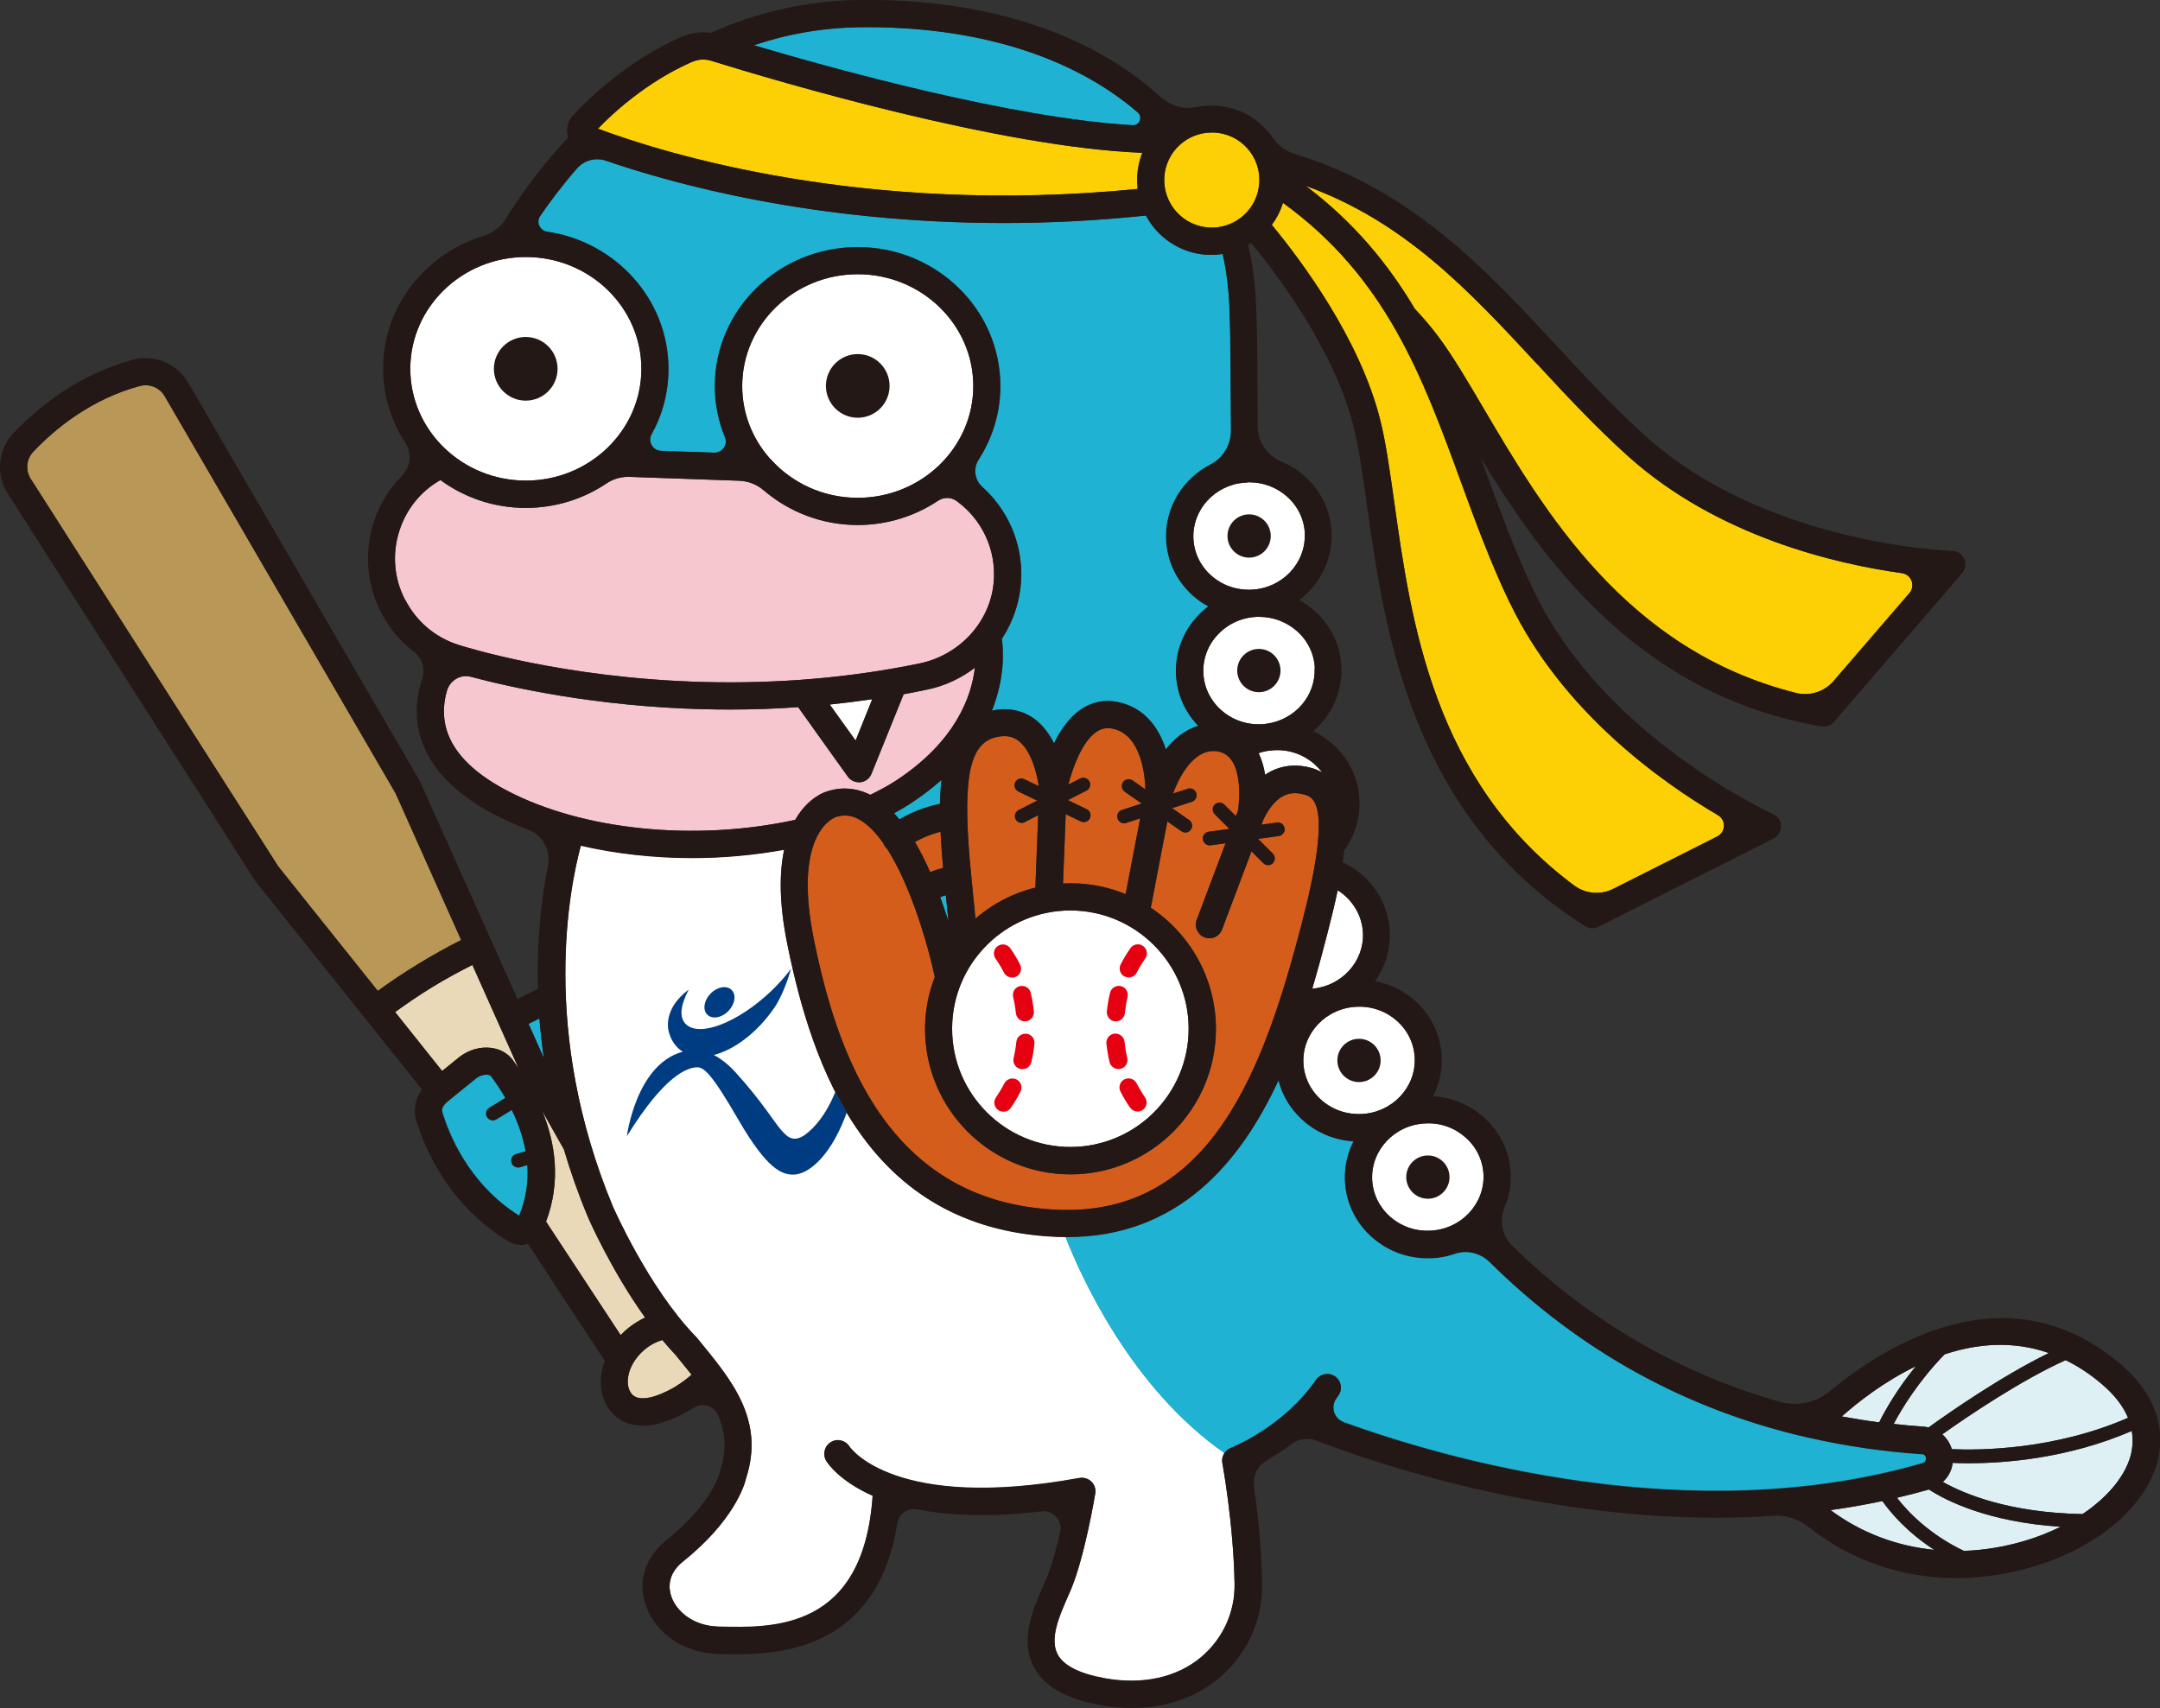 <?xml version="1.0" encoding="UTF-8"?><svg id="_レイヤー_2" xmlns="http://www.w3.org/2000/svg" width="190.68" height="150.8" viewBox="0 0 190.68 150.8"><rect x="0" y="0" width="190.68" height="150.8" fill="#333333" stroke="none"/><defs><style>.cls-1{fill:#fcd005;}.cls-1,.cls-2,.cls-3,.cls-4,.cls-5,.cls-6,.cls-7,.cls-8,.cls-9,.cls-10,.cls-11{stroke-width:0px;}.cls-2{fill:#231815;}.cls-3{fill:#b99757;}.cls-4{fill:#f6c7ce;}.cls-5{fill:#e50012;}.cls-6{fill:#1fb2d2;}.cls-7{fill:#e9d9b8;}.cls-8{fill:#fff;}.cls-9{fill:#d45d1c;}.cls-10{fill:#003c82;}.cls-11{fill:#dff0f4;}</style></defs><g id="_文字"><path class="cls-8" d="M94.06,109.19c-.28,0-.56,0-.85-.02-16.69-.73-21.52-15.06-23.7-25.77-.76-3.72-.71-6.42-.29-8.4-2.66.48-5.4.73-8.11.73-3.39,0-6.73-.38-9.84-1.09-.98,3.6-3.61,16.36,2.82,31.84.02.06,3.13,7.18,7.32,11.5.02.02.05.05.07.07l.41.5c.56.69,1.13,1.38,1.66,2.09,0,.01.02.02.02.03,2.06,2.75,3.58,5.75,2.3,9.77-.14.63-1.07,3.79-5.61,7.42-1.39,1.11-1.23,2.39-1.01,3.05.43,1.29,1.89,2.62,4.16,2.68,4.82.13,12.82.35,13.62-11.56-2.99-1.32-4.01-2.94-4.1-3.08-.34-.57-.15-1.31.42-1.65.56-.34,1.29-.16,1.64.4.08.12,4.01,5.74,20.29,2.77.38-.07.78.05,1.06.32.28.27.41.67.34,1.05-.04.22-.92,5.51-2.13,8.43-.1.24-.21.49-.33.76-.71,1.62-1.59,3.64-.86,5.01.53,1,1.93,1.7,4.15,2.11,3.37.61,6.41-.06,8.56-1.9,1.89-1.61,2.95-3.95,2.91-6.42-.09-5.38-1.07-10.63-1.08-10.69-.06-.32.02-.63.19-.88-8.3-5.78-12.71-15.7-14.04-19.11Z"/><path class="cls-1" d="M133.28,53.2c4.58,9.57,13.3,15.79,18.38,18.77.73.43.69,1.5-.07,1.88l-9.17,4.62c-1.11.56-2.45.45-3.45-.29-12.43-9.22-14.42-23.36-15.89-33.85-.4-2.83-.74-5.28-1.25-7.3-1.79-7.08-6.86-13.91-9.56-17.18.44-.59.77-1.24.99-1.94,9.09,6.57,12.31,15.33,15.69,24.58,1.29,3.53,2.63,7.19,4.32,10.71Z"/><path class="cls-1" d="M135.71,32.15c2.53,2.74,5.16,5.56,8.03,8.14,7.9,7.09,18.33,9.5,24.16,10.31.84.12,1.21,1.12.66,1.76l-6.7,7.77c-.81.94-2.09,1.35-3.3,1.05-15.01-3.76-22.26-16.07-27.63-25.19-1.45-2.47-2.71-4.6-3.95-6.26-.61-.82-1.31-1.65-2.08-2.46-2.34-3.94-5.37-7.65-9.63-10.86,8.76,3.16,14.45,9.29,20.44,15.75Z"/><path class="cls-1" d="M106.98,11.7c.07,0,.15,0,.22,0,1.12.06,2.15.55,2.9,1.38.75.83,1.13,1.91,1.07,3.03-.06,1.12-.55,2.15-1.38,2.9-.83.75-1.91,1.13-3.03,1.08-1.12-.06-2.15-.55-2.9-1.38-.75-.83-1.13-1.91-1.08-3.03.06-1.12.55-2.15,1.38-2.9.78-.7,1.77-1.08,2.81-1.08Z"/><path class="cls-1" d="M61.14,5.45c.52-.23,1.11-.25,1.66-.08,5.98,1.86,25.58,7.65,38.04,8.12-.26.65-.41,1.35-.45,2.07-.02.38,0,.75.04,1.12-24.16,2.39-41.9-3.17-47.65-5.32,3.35-3.44,6.65-5.18,8.36-5.92Z"/><path class="cls-4" d="M35.74,52.92c-.97-1.9-1.14-4.07-.47-6.1.62-1.91,1.89-3.46,3.61-4.44,2.1,1.54,4.71,2.46,7.53,2.46,2.65,0,5.11-.8,7.14-2.17.6-.4,1.32-.6,2.05-.57l9.65.34c.79.03,1.56.32,2.16.84,2.22,1.9,5.12,3.07,8.31,3.07,2.63,0,5.08-.8,7.1-2.15.5-.33,1.16-.32,1.64.04,2.2,1.6,3.52,4.27,3.26,7.18-.32,3.54-3.06,6.43-6.54,7.15-6.09,1.26-12.5,1.81-19.06,1.64-12.5-.33-21.34-3.18-21.71-3.3-2.03-.66-3.68-2.08-4.65-3.98Z"/><path class="cls-4" d="M39.31,63.98c-.24-1.11-.1-2.17.16-3.04s1.19-1.44,2.1-1.19c3.37.9,10.9,2.61,20.48,2.86.8.02,1.6.03,2.39.03,2.03,0,4.03-.07,6.02-.21l4.38,6.13c.23.32.59.5.98.5.05,0,.09,0,.14,0,.44-.05.81-.34.97-.74l2.84-7.03c.71-.13,1.43-.27,2.13-.42,1.56-.33,2.96-1.01,4.16-1.92-.29,2.52-1.68,6.48-6.91,9.93-.7.46-1.48.88-2.32,1.29-1.26-.63-2.61-.72-3.87-.28-.12.03-1.62.5-2.76,2.49-8.83,1.93-18.77.93-25.48-2.6-3.12-1.64-4.94-3.59-5.41-5.79Z"/><path class="cls-11" d="M187.86,125.17c-6.48,2.83-13.07,2.88-15.56,2.77-.15-.52-.45-.97-.84-1.31,2.27-1.61,6.95-4.78,10.89-6.55,1.04.51,2.09,1.18,3.12,2.05,1.16.97,1.95,1.99,2.39,3.04Z"/><path class="cls-11" d="M180.85,119.46c-4.17,2.04-8.72,5.2-10.6,6.56-.14-.03-.29-.06-.44-.07-.89-.06-1.77-.14-2.64-.24.75-1.42,2.21-3.79,4.49-6.14,2.83-.94,6-1.24,9.2-.12Z"/><path class="cls-11" d="M169.13,120.61c-1.65,2.02-2.7,3.87-3.24,4.96-1.11-.14-2.22-.32-3.3-.52,1.44-1.28,3.74-3.08,6.55-4.44Z"/><path class="cls-11" d="M166.17,132.52c.74,1.04,2.2,2.77,4.59,4.31-3.35-.33-6.49-1.52-9.16-3.51,1.52-.21,3.04-.48,4.57-.8Z"/><path class="cls-11" d="M178.78,136.02c-1.81.54-3.63.84-5.41.9-3.04-1.45-4.94-3.43-5.91-4.69.94-.22,1.88-.46,2.82-.73,1.56,1.01,5.25,2.87,11.62,3.29-.97.48-2.01.9-3.12,1.23Z"/><path class="cls-11" d="M188.17,128.17c-.41,1.98-2,3.94-4.33,5.5-6.47-.12-10.44-1.77-12.33-2.84.48-.43.79-1.02.87-1.68.4.02.88.03,1.43.03,3.18,0,8.76-.42,14.38-2.85.1.6.1,1.21-.03,1.83Z"/><path class="cls-8" d="M68.03,40.55s-.07-.08-.11-.12c-1.5-1.72-2.4-3.93-2.4-6.35,0-5.44,4.58-9.87,10.2-9.87s10.2,4.43,10.2,9.87-4.58,9.87-10.2,9.87c-3.07,0-5.81-1.32-7.68-3.4Z"/><path class="cls-8" d="M46.42,22.69c5.62,0,10.2,4.43,10.2,9.87s-4.58,9.87-10.2,9.87-10.2-4.43-10.2-9.87,4.58-9.87,10.2-9.87Z"/><path class="cls-8" d="M130.96,103.72c.1,2.61-2.02,4.83-4.73,4.93-1.33.06-2.58-.4-3.54-1.26-.96-.86-1.51-2.02-1.56-3.28-.1-2.61,2.02-4.83,4.73-4.93,1.33-.07,2.58.4,3.54,1.26.96.86,1.51,2.02,1.56,3.28Z"/><path class="cls-8" d="M124.89,93.42c.1,2.61-2.02,4.83-4.73,4.93-1.33.05-2.58-.4-3.54-1.26-.96-.86-1.51-2.02-1.56-3.28-.1-2.61,2.02-4.83,4.73-4.93,1.32-.06,2.58.4,3.54,1.26.96.86,1.51,2.02,1.56,3.28Z"/><path class="cls-8" d="M120.32,82.38c.1,2.53-1.89,4.68-4.48,4.91.53-1.77.97-3.44,1.35-4.92.35-1.34.65-2.59.9-3.77,1.31.82,2.16,2.22,2.23,3.77Z"/><path class="cls-8" d="M112.53,66.23c1.33-.06,2.58.4,3.54,1.26.24.22.46.45.64.7-.26-.15-.54-.27-.86-.37-1.02-.3-2.62-.47-4.17.58-.1-.67-.29-1.32-.57-1.91.24-.08.48-.15.73-.19.13-.01.25-.02.37-.04.1-.01.2-.03.3-.03Z"/><path class="cls-8" d="M116.05,59.01c.1,2.44-1.75,4.53-4.2,4.88-.05,0-.1,0-.14.02-.13.01-.25.03-.38.03-1.33.05-2.58-.4-3.54-1.26-.96-.86-1.51-2.02-1.56-3.28-.05-1.26.41-2.47,1.3-3.4.89-.94,2.11-1.49,3.43-1.54.07,0,.14,0,.21,0,1.24,0,2.42.45,3.34,1.27.96.86,1.51,2.02,1.56,3.28Z"/><path class="cls-8" d="M115.18,47.13c.1,2.61-2.02,4.83-4.73,4.93-1.33.05-2.58-.4-3.54-1.26-.96-.86-1.51-2.02-1.56-3.28-.1-2.53,1.89-4.69,4.49-4.91.02,0,.05,0,.07,0h.02c.09,0,.17-.01.25-.03.04,0,.07,0,.11,0,1.24,0,2.42.45,3.34,1.27.96.86,1.51,2.02,1.56,3.28Z"/><path class="cls-8" d="M77,61.73l-1.47,3.65-2.28-3.18c1.26-.13,2.51-.29,3.75-.47Z"/><path class="cls-9" d="M73.69,72.16c.31-.11.61-.16.9-.16.44,0,.87.12,1.31.38.74.42,1.43,1.15,2.07,2.06.05.14.13.27.23.39.03.03.06.06.1.09,2.16,3.36,3.67,8.72,4.22,11.33-.55,1.43-.86,2.97-.86,4.59,0,7.08,5.76,12.84,12.84,12.84s12.84-5.76,12.84-12.84c0-4.46-2.29-8.39-5.75-10.7l1.46-7.62,1.25.87c.1.07.22.11.34.11.19,0,.38-.09.49-.26.19-.27.12-.65-.15-.84l-1.51-1.05,1.75-.57c.31-.1.49-.44.38-.76-.1-.32-.44-.49-.76-.38l-1.29.42c.35-.97,1.69-4.12,3.97-3.72,2.33.42,1.87,4.52,1.78,5.18l-.2.53-1.02-1.02c-.23-.23-.61-.23-.85,0-.23.23-.23.61,0,.85l1.3,1.3-1.83.25c-.33.05-.56.35-.51.68.04.3.3.52.59.52.03,0,.06,0,.08,0l1.33-.18-2.55,6.76c-.23.62.08,1.31.7,1.55.14.05.28.08.42.08.49,0,.94-.3,1.12-.78l2.6-6.9,1.04,1.04c.12.12.27.18.42.18s.31-.06.42-.17c.23-.23.23-.61,0-.85l-1.3-1.3,1.83-.25c.33-.05.56-.35.51-.68-.05-.33-.35-.56-.68-.51l-1.36.19.18-.48c1.25-2.53,2.67-2.45,3.63-2.17.76.22,2.54.75-.32,11.63-3.26,12.42-7.91,25.63-21.55,25.01-15.02-.66-19.44-13.93-21.45-23.85-1.9-9.34,1.75-10.74,1.83-10.76Z"/><path class="cls-3" d="M24.36,76.17L2.71,42.27c-.48-.76-.39-1.74.24-2.4,1.91-2.01,5.09-4.64,9.42-5.8.16-.04.33-.06.49-.06.68,0,1.33.36,1.68.97l20.25,34.83c.09.15.17.3.24.47l5.68,12.71c-1.27.64-2.53,1.34-3.77,2.1-1.23.75-2.44,1.55-3.59,2.39l-8.69-10.87c-.11-.14-.21-.28-.3-.43Z"/><path class="cls-7" d="M45.25,93.56c-.44-.58-1.12-.96-1.91-1.05-.99-.12-2.02.19-2.84.85l-1.47,1.19-4.15-5.2c1.07-.78,2.18-1.53,3.32-2.23,1.15-.7,2.33-1.34,3.5-1.93l4.07,9.1c-.18-.26-.36-.5-.52-.73Z"/><path class="cls-7" d="M48.2,107.86c1.36-3.61.8-7.03-.34-9.79l1.92,3.4c.57,1.93,1.26,3.91,2.11,5.95.1.24,2.07,4.73,5.06,8.9-.24.11-.48.24-.71.38-.54.33-1.03.73-1.45,1.17l-6.58-10.01Z"/><path class="cls-7" d="M59.69,122.38c-.53.32-3.22,1.87-4.03.54-.31-.5-.32-1.22-.05-1.98.32-.87,1-1.67,1.86-2.2.32-.19.65-.33,1-.44.38.45.77.9,1.17,1.32l.38.47c.36.44.7.86,1.03,1.27-.38.35-.84.69-1.37,1.02Z"/><path class="cls-9" d="M99.28,69.89l1.51,1.05-1.75.57c-.31.1-.49.44-.38.76.08.25.32.41.57.41.06,0,.12,0,.19-.03l1.23-.4-1.28,6.69c-1.5-.62-3.14-.96-4.86-.96-.23,0-.45.02-.67.03l.24-6.13,1.33.64c.08.04.17.06.26.06.22,0,.44-.12.54-.34.14-.3.02-.66-.28-.8l-1.66-.8,1.64-.84c.29-.15.41-.51.26-.81-.15-.29-.51-.41-.81-.26l-1.05.54c.36-1.4,1.18-3.77,2.47-4.65.44-.3.88-.4,1.39-.3,2.65.5,2.92,4.35,2.94,5.37l-1.13-.79c-.27-.19-.65-.12-.84.15-.19.27-.12.65.15.84Z"/><path class="cls-9" d="M89.9,69.88l1.66.8-1.64.84c-.29.15-.41.51-.26.81.11.21.32.32.53.32.09,0,.19-.02.27-.07l1.19-.61-.25,6.39c-1.99.49-3.79,1.44-5.29,2.74l-.5-5.13c-.66-7.84.07-10.71,2.8-10.97.63-.06,1.13.09,1.59.47,1.07.9,1.54,2.85,1.7,3.93l-1.28-.61c-.3-.15-.66-.02-.8.28-.14.3-.02.66.28.8Z"/><path class="cls-8" d="M94.49,80.38c5.75,0,10.44,4.68,10.44,10.44s-4.68,10.44-10.44,10.44-10.44-4.68-10.44-10.44,4.68-10.44,10.44-10.44Z"/><path class="cls-9" d="M83.03,73.42c.04.92.11,1.85.19,2.79l.04.41c-.45.12-.83.24-1.15.37-.4-.92-.85-1.82-1.34-2.66.53-.3,1.3-.66,2.26-.9Z"/><path class="cls-6" d="M83.5,79.04c-.19.06-.35.11-.5.17.27.74.51,1.47.73,2.16l-.23-2.32Z"/><path class="cls-6" d="M47.62,89.91l-.96.48,1.35,3.02c-.17-1.21-.3-2.38-.39-3.5Z"/><path class="cls-6" d="M78.92,71.79c.16.18.32.36.48.55.8-.48,2.01-1.05,3.58-1.38.01-.74.05-1.45.13-2.12-.77.69-1.65,1.37-2.65,2.03-.48.32-1,.62-1.54.92Z"/><path class="cls-6" d="M48.32,20.45c6.05.9,10.7,5.98,10.7,12.12,0,2.09-.54,4.05-1.49,5.77-.36.64.11,1.44.84,1.46l4.68.16c.71.03,1.24-.69.97-1.35-.58-1.4-.9-2.93-.9-4.53,0-6.77,5.65-12.27,12.6-12.27s12.6,5.5,12.6,12.27c0,2.38-.7,4.61-1.92,6.49-.5.78-.36,1.8.33,2.42,1.61,1.45,2.75,3.38,3.21,5.55.59,2.82-.02,5.62-1.49,7.85.14,1.05.27,3.47-.88,6.35.2-.04.4-.09.62-.11,1.26-.12,2.43.23,3.37,1.02.65.55,1.13,1.25,1.5,1.98.56-1.14,1.32-2.27,2.35-2.99.96-.66,2.06-.9,3.2-.68,2.49.47,3.72,2.37,4.32,4.2.75-.95,1.7-1.74,2.86-2.09-1.2-1.25-1.9-2.86-1.96-4.59-.08-1.91.62-3.74,1.96-5.15.28-.29.58-.56.9-.8-.49-.27-.95-.59-1.37-.96-1.44-1.29-2.28-3.06-2.36-4.97-.11-2.84,1.5-5.36,3.92-6.6,1.12-.58,1.81-1.74,1.8-3-.01-1.18-.02-2.31-.02-3.38-.02-3.84-.04-6.87-.19-8.79-.09-1.16-.26-2.3-.51-3.41-.31.05-.63.08-.96.08-.12,0-.23,0-.35,0-1.76-.09-3.38-.86-4.56-2.17-.36-.4-.66-.84-.91-1.3-4.39.45-8.58.66-12.53.66-16.77,0-29.3-3.49-35.13-5.5-.92-.32-1.93-.05-2.57.68-1.34,1.54-2.43,3-3.25,4.2-.38.55-.03,1.29.63,1.39Z"/><path class="cls-6" d="M100.45,9.92c-5.84-5.03-14.47-7.67-24.66-7.52-3.17.05-6.26.58-9.24,1.59,7.15,2.12,22.85,6.45,33.44,7.06.61.03.92-.73.46-1.13Z"/><path class="cls-6" d="M169.64,128.35c-3.42-.23-6.72-.72-9.91-1.44-.02,0-.04,0-.06-.01-10.77-2.43-20.21-7.62-28.18-15.51-.81-.8-2.01-1.09-3.09-.73-.66.22-1.35.36-2.08.39-.1,0-.2,0-.3,0-1.84,0-3.58-.66-4.94-1.88-1.44-1.29-2.28-3.06-2.36-4.97-.05-1.24.23-2.42.77-3.47-1.67-.1-3.24-.74-4.49-1.86-1.07-.96-1.81-2.18-2.15-3.53-3.36,7.26-8.86,13.84-18.66,13.84-.05,0-.09,0-.14,0,1.33,3.41,5.75,13.33,14.04,19.11.14-.2.32-.37.57-.47.04-.02,4.6-1.79,7.52-6.01.38-.55,1.12-.68,1.67-.3.55.38.68,1.12.3,1.67-.06.09-.12.18-.18.26-.54.74-.23,1.79.63,2.1,8.9,3.22,30.63,9.55,51.1,3.62.29-.08.32-.29.31-.46-.02-.22-.15-.34-.38-.36Z"/><path class="cls-6" d="M45.84,107.34c.64-1.54.82-3.05.73-4.49l-.66.2c-.06.02-.12.02-.17.02-.26,0-.5-.17-.57-.43-.1-.32.09-.65.4-.75l.85-.25c-.24-1.33-.69-2.56-1.23-3.65l-1.36.83c-.1.06-.21.09-.31.09-.2,0-.4-.1-.51-.29-.17-.28-.09-.65.2-.82l1.42-.87c-.43-.74-.88-1.39-1.28-1.93-.04-.06-.15-.1-.29-.12-.04,0-.08,0-.12,0-.26,0-.6.09-.92.34l-2.41,1.95s0,0,0,0c0,0,0,0,0,0l-.12.1c-.37.3-.51.65-.45.84.54,1.84,2.26,6.36,6.82,9.23Z"/><path class="cls-2" d="M187.01,120.29c-9.97-8.36-20.83-1.33-25.47,2.53-1.24,1.03-2.9,1.37-4.45.93-8.89-2.54-16.78-7.13-23.57-13.74-.92-.9-1.18-2.26-.69-3.45.38-.91.57-1.9.53-2.94-.08-1.91-.91-3.68-2.36-4.97-1.25-1.12-2.82-1.77-4.49-1.87.53-1.04.81-2.22.76-3.46-.08-1.91-.91-3.68-2.36-4.97-1-.9-2.21-1.48-3.52-1.73.87-1.23,1.37-2.73,1.3-4.34-.11-2.68-1.74-5.04-4.17-6.16.05-.36.1-.7.14-1.04.93-1.28,1.41-2.83,1.35-4.41-.08-1.91-.91-3.68-2.36-4.97-.52-.47-1.1-.85-1.72-1.15,1.6-1.38,2.57-3.41,2.49-5.64-.08-1.91-.91-3.68-2.36-4.97-.42-.38-.89-.7-1.37-.97,1.82-1.37,2.96-3.54,2.86-5.94-.08-1.91-.91-3.68-2.36-4.97-.61-.55-1.3-.98-2.04-1.29-1.26-.53-2.11-1.72-2.12-3.08,0-1.07-.02-2.09-.02-3.07-.02-3.89-.04-6.96-.2-8.97-.11-1.38-.32-2.74-.63-4.06l.27-.14c2.59,3.14,7.36,9.59,9.03,16.18.48,1.89.81,4.28,1.2,7.04,1.53,10.9,3.85,27.37,19.24,37.09.19.12.42.19.64.19.18,0,.37-.04.54-.13l15.47-7.79c.41-.21.67-.64.66-1.1-.01-.46-.29-.88-.71-1.07-.15-.07-14.93-6.76-21.11-19.68-1.64-3.43-2.96-7.02-4.23-10.5-.16-.43-.31-.86-.47-1.28,5.6,9.23,14.05,20.97,30.08,23.73.07.01.14.02.2.02.35,0,.68-.15.91-.42l11.31-13.12c.3-.35.38-.85.19-1.27-.19-.42-.6-.7-1.07-.71-.16,0-16.38-.53-27.03-10.1-2.79-2.5-5.37-5.29-7.87-7.99-6.29-6.78-12.79-13.77-23.1-16.94-.76-.23-1.45-.68-1.9-1.35-.17-.26-.37-.51-.58-.75-1.18-1.31-2.8-2.08-4.56-2.17-.59-.03-1.16.01-1.72.13-1.14.24-2.3-.17-3.17-.95C96.14,2.83,86.82-.16,75.74,0c-4.51.07-8.88,1.05-12.99,2.9-.87-.12-1.76-.01-2.56.34-1.95.85-5.8,2.88-9.59,6.93-.45.48-.64,1.16-.49,1.8.01.05.04.1.06.15-2.69,2.88-4.53,5.59-5.56,7.25-.44.71-1.13,1.21-1.93,1.46-5.13,1.55-8.86,6.22-8.86,11.72,0,2.41.72,4.65,1.96,6.54.61.93.47,2.13-.31,2.93-1.11,1.13-1.97,2.51-2.47,4.05-.86,2.64-.64,5.46.61,7.94.72,1.41,1.72,2.61,2.94,3.54.74.56,1,1.54.71,2.42-.41,1.23-.66,2.78-.3,4.48.62,2.94,2.86,5.44,6.65,7.44.95.5,1.96.95,3.01,1.35,1.29.49,2.02,1.86,1.75,3.22-.51,2.52-1.01,6.25-.88,10.84l-1.81.9-2.3-5.14-6.16-13.76c-.11-.24-.23-.47-.36-.69l-20.25-34.83c-.99-1.69-2.99-2.53-4.87-2.02-4.88,1.31-8.42,4.24-10.54,6.47-1.38,1.46-1.6,3.65-.52,5.34l21.66,33.9c.14.22.29.43.45.63l9.42,11.78,5.04,6.3c-.57.8-.78,1.75-.53,2.62.63,2.17,2.7,7.58,8.29,10.86.28.16.6.25.94.25.21,0,.42-.03.63-.1,0,0,.01,0,.02,0l6.78,10.31s0,.01,0,.02c-.53,1.44-.44,2.92.25,4.05.68,1.11,1.76,1.67,3.11,1.67,1.23,0,2.68-.47,4.22-1.41.09-.06.19-.12.28-.17.77-.5,1.79-.17,2.15.67.63,1.47.8,3.01.2,4.84-.01.04-.03.1-.04.15,0,.03-.59,2.74-4.77,6.08-1.82,1.46-2.49,3.58-1.78,5.68.84,2.5,3.4,4.24,6.38,4.32.48.01,1.02.03,1.61.03,4.73,0,12.54-.97,14.22-11.54.13-.84.92-1.42,1.75-1.26,2.72.54,6.31.73,10.98.18,1.03-.12,1.88.81,1.65,1.82-.33,1.44-.76,3.01-1.22,4.13-.09.22-.2.46-.31.71-.87,1.98-2.06,4.7-.78,7.1.91,1.7,2.82,2.79,5.84,3.34.95.17,1.89.26,2.8.26,2.98,0,5.67-.92,7.75-2.69,2.44-2.07,3.81-5.1,3.75-8.29-.06-3.29-.42-6.48-.72-8.58-.13-.92.31-1.81,1.11-2.28.65-.38,1.4-.86,2.18-1.45.63-.47,1.44-.61,2.18-.33,5.63,2.16,19.59,6.82,35.38,6.82,1.68,0,3.37-.05,5.08-.17,1.1-.07,2.18.31,3.05,1,3.69,2.95,8.23,4.5,13.03,4.5,2.23,0,4.51-.33,6.79-1.01,5.86-1.75,10.2-5.55,11.05-9.66.44-2.11.18-5.27-3.51-8.36ZM187.86,125.17c-6.48,2.83-13.07,2.88-15.56,2.77-.15-.52-.45-.97-.84-1.31,2.27-1.61,6.95-4.78,10.89-6.55,1.04.51,2.09,1.18,3.12,2.05,1.16.97,1.95,1.99,2.39,3.04ZM180.85,119.46c-4.17,2.04-8.72,5.2-10.6,6.56-.14-.03-.29-.06-.44-.07-.89-.06-1.77-.14-2.64-.24.75-1.42,2.21-3.79,4.49-6.14,2.83-.94,6-1.24,9.2-.12ZM169.13,120.61c-1.65,2.02-2.7,3.87-3.24,4.96-1.11-.14-2.22-.32-3.3-.52,1.44-1.28,3.74-3.08,6.55-4.44ZM130.96,103.72c.1,2.61-2.02,4.83-4.73,4.93-1.33.06-2.58-.4-3.54-1.26-.96-.86-1.51-2.02-1.56-3.28-.1-2.61,2.02-4.83,4.73-4.93,1.33-.07,2.58.4,3.54,1.26.96.86,1.51,2.02,1.56,3.28ZM124.89,93.42c.1,2.61-2.02,4.83-4.73,4.93-1.33.05-2.58-.4-3.54-1.26-.96-.86-1.51-2.02-1.56-3.28-.1-2.61,2.02-4.83,4.73-4.93,1.32-.06,2.58.4,3.54,1.26.96.86,1.51,2.02,1.56,3.28ZM73.69,72.16c.31-.11.61-.16.9-.16.44,0,.87.12,1.31.38.74.42,1.43,1.15,2.07,2.06.05.14.13.27.23.39.03.03.06.06.1.09,2.16,3.36,3.67,8.72,4.22,11.33-.55,1.43-.86,2.97-.86,4.59,0,7.08,5.76,12.84,12.84,12.84s12.84-5.76,12.84-12.84c0-4.46-2.29-8.39-5.75-10.7l1.46-7.62,1.25.87c.1.07.22.11.34.11.19,0,.38-.09.49-.26.19-.27.12-.65-.15-.84l-1.51-1.05,1.75-.57c.31-.1.49-.44.38-.76-.1-.32-.44-.49-.76-.38l-1.29.42c.35-.97,1.69-4.12,3.97-3.72,2.33.42,1.87,4.52,1.78,5.18l-.2.53-1.02-1.02c-.23-.23-.61-.23-.85,0-.23.23-.23.61,0,.85l1.3,1.3-1.83.25c-.33.05-.56.35-.51.68.04.3.3.52.59.52.03,0,.06,0,.08,0l1.33-.18-2.55,6.76c-.23.62.08,1.31.7,1.55.14.05.28.08.42.08.49,0,.94-.3,1.12-.78l2.6-6.9,1.04,1.04c.12.12.27.18.42.18s.31-.06.42-.17c.23-.23.23-.61,0-.85l-1.3-1.3,1.83-.25c.33-.05.56-.35.51-.68-.05-.33-.35-.56-.68-.51l-1.36.19.18-.48c1.25-2.53,2.67-2.45,3.63-2.17.76.22,2.54.75-.32,11.63-3.26,12.42-7.91,25.63-21.55,25.01-15.02-.66-19.44-13.93-21.45-23.85-1.9-9.34,1.75-10.74,1.83-10.76ZM99.28,69.89l1.51,1.05-1.75.57c-.31.1-.49.44-.38.76.08.25.32.41.57.41.06,0,.12,0,.19-.03l1.23-.4-1.28,6.69c-1.5-.62-3.14-.96-4.86-.96-.23,0-.45.02-.67.03l.24-6.13,1.33.64c.08.04.17.06.26.06.22,0,.44-.12.54-.34.14-.3.02-.66-.28-.8l-1.66-.8,1.64-.84c.29-.15.41-.51.26-.81-.15-.29-.51-.41-.81-.26l-1.05.54c.36-1.4,1.18-3.77,2.47-4.65.44-.3.88-.4,1.39-.3,2.65.5,2.92,4.35,2.94,5.37l-1.13-.79c-.27-.19-.65-.12-.84.15-.19.27-.12.65.15.84ZM83.03,73.42c.04.92.11,1.85.19,2.79l.04.41c-.45.12-.83.24-1.15.37-.4-.92-.85-1.82-1.34-2.66.53-.3,1.3-.66,2.26-.9ZM83.5,79.04l.23,2.32c-.21-.69-.46-1.41-.73-2.16.15-.06.31-.11.5-.17ZM94.49,80.38c5.75,0,10.44,4.68,10.44,10.44s-4.68,10.44-10.44,10.44-10.44-4.68-10.44-10.44,4.68-10.44,10.44-10.44ZM89.9,69.88l1.66.8-1.64.84c-.29.15-.41.51-.26.81.11.21.32.32.53.32.09,0,.19-.02.27-.07l1.19-.61-.25,6.39c-1.99.49-3.79,1.44-5.29,2.74l-.5-5.13c-.66-7.84.07-10.71,2.8-10.97.63-.06,1.13.09,1.59.47,1.07.9,1.54,2.85,1.7,3.93l-1.28-.61c-.3-.15-.66-.02-.8.28-.14.3-.02.66.28.8ZM82.99,70.97c-1.57.32-2.78.9-3.58,1.38-.16-.19-.32-.38-.48-.55.54-.29,1.06-.6,1.54-.92,1-.66,1.88-1.34,2.65-2.03-.08.68-.12,1.39-.13,2.12ZM120.32,82.38c.1,2.53-1.89,4.68-4.48,4.91.53-1.77.97-3.44,1.35-4.92.35-1.34.65-2.59.9-3.77,1.31.82,2.16,2.22,2.23,3.77ZM112.53,66.23c1.33-.06,2.58.4,3.54,1.26.24.22.46.45.64.7-.26-.15-.54-.27-.86-.37-1.02-.3-2.62-.47-4.17.58-.1-.67-.29-1.32-.57-1.91.24-.08.48-.15.73-.19.13-.01.25-.02.37-.04.1-.01.2-.03.3-.03ZM116.05,59.01c.1,2.44-1.75,4.53-4.2,4.88-.05,0-.1,0-.14.02-.13.01-.25.03-.38.03-1.33.05-2.58-.4-3.54-1.26-.96-.86-1.51-2.02-1.56-3.28-.05-1.26.41-2.47,1.3-3.4.89-.94,2.11-1.49,3.43-1.54.07,0,.14,0,.21,0,1.24,0,2.42.45,3.34,1.27.96.86,1.51,2.02,1.56,3.28ZM115.18,47.13c.1,2.61-2.02,4.83-4.73,4.93-1.33.05-2.58-.4-3.54-1.26-.96-.86-1.51-2.02-1.56-3.28-.1-2.53,1.89-4.69,4.49-4.91.02,0,.05,0,.07,0h.02c.09,0,.17-.01.25-.03.04,0,.07,0,.11,0,1.24,0,2.42.45,3.34,1.27.96.86,1.51,2.02,1.56,3.28ZM108.45,25.84c.15,1.92.17,4.95.19,8.79,0,1.07.01,2.2.02,3.38.01,1.26-.68,2.42-1.8,3-2.42,1.25-4.03,3.77-3.92,6.6.08,1.91.91,3.68,2.36,4.97.42.38.88.7,1.37.96-.32.24-.62.5-.9.8-1.34,1.4-2.03,3.23-1.96,5.15.07,1.73.76,3.34,1.96,4.59-1.16.35-2.12,1.14-2.86,2.09-.6-1.84-1.83-3.73-4.32-4.2-1.13-.22-2.24.02-3.2.68-1.03.71-1.8,1.84-2.35,2.99-.37-.73-.85-1.43-1.5-1.98-.94-.79-2.11-1.14-3.37-1.02-.22.02-.42.07-.62.11,1.16-2.88,1.03-5.3.88-6.35,1.47-2.24,2.09-5.03,1.49-7.85-.46-2.17-1.6-4.1-3.21-5.55-.69-.62-.83-1.64-.33-2.42,1.21-1.88,1.92-4.11,1.92-6.49,0-6.77-5.65-12.27-12.6-12.27s-12.6,5.5-12.6,12.27c0,1.6.32,3.13.9,4.53.27.66-.25,1.37-.97,1.35l-4.68-.16c-.74-.03-1.2-.82-.84-1.46.95-1.72,1.49-3.68,1.49-5.77,0-6.13-4.65-11.22-10.7-12.12-.66-.1-1.01-.84-.63-1.39.82-1.2,1.9-2.65,3.25-4.2.64-.73,1.66-1,2.57-.68,5.83,2.01,18.36,5.5,35.13,5.5,3.95,0,8.15-.2,12.53-.66.25.46.55.9.91,1.3,1.18,1.31,2.8,2.08,4.56,2.17.12,0,.23,0,.35,0,.32,0,.64-.03.96-.08.25,1.11.42,2.25.51,3.41ZM68.03,40.55s-.07-.08-.11-.12c-1.5-1.72-2.4-3.93-2.4-6.35,0-5.44,4.58-9.87,10.2-9.87s10.2,4.43,10.2,9.87-4.58,9.87-10.2,9.87c-3.07,0-5.81-1.32-7.68-3.4ZM133.28,53.2c4.58,9.57,13.3,15.79,18.38,18.77.73.43.69,1.5-.07,1.88l-9.17,4.62c-1.11.56-2.45.45-3.45-.29-12.43-9.22-14.42-23.36-15.89-33.85-.4-2.83-.74-5.28-1.25-7.3-1.79-7.08-6.86-13.91-9.56-17.18.44-.59.77-1.24.99-1.94,9.09,6.57,12.31,15.33,15.69,24.58,1.29,3.53,2.63,7.19,4.32,10.71ZM135.71,32.15c2.53,2.74,5.16,5.56,8.03,8.14,7.9,7.09,18.33,9.5,24.16,10.31.84.12,1.21,1.12.66,1.76l-6.7,7.77c-.81.94-2.09,1.35-3.3,1.05-15.01-3.76-22.26-16.07-27.63-25.19-1.45-2.47-2.71-4.6-3.95-6.26-.61-.82-1.31-1.65-2.08-2.46-2.34-3.94-5.37-7.65-9.63-10.86,8.76,3.16,14.45,9.29,20.44,15.75ZM106.98,11.7c.07,0,.15,0,.22,0,1.12.06,2.15.55,2.9,1.38.75.83,1.13,1.91,1.07,3.03-.06,1.12-.55,2.15-1.38,2.9-.83.75-1.91,1.13-3.03,1.08-1.12-.06-2.15-.55-2.9-1.38-.75-.83-1.13-1.91-1.08-3.03.06-1.12.55-2.15,1.38-2.9.78-.7,1.77-1.08,2.81-1.08ZM75.78,2.41c10.2-.15,18.82,2.49,24.66,7.52.46.4.15,1.16-.46,1.13-10.59-.61-26.3-4.94-33.44-7.06,2.98-1,6.07-1.54,9.24-1.59ZM61.14,5.45c.52-.23,1.11-.25,1.66-.08,5.98,1.86,25.58,7.65,38.04,8.12-.26.65-.41,1.35-.45,2.07-.02.38,0,.75.04,1.12-24.16,2.39-41.9-3.17-47.65-5.32,3.35-3.44,6.65-5.18,8.36-5.92ZM46.42,22.69c5.62,0,10.2,4.43,10.2,9.87s-4.58,9.87-10.2,9.87-10.2-4.43-10.2-9.87,4.58-9.87,10.2-9.87ZM35.74,52.92c-.97-1.9-1.14-4.07-.47-6.1.62-1.91,1.89-3.46,3.61-4.44,2.1,1.54,4.71,2.46,7.53,2.46,2.65,0,5.11-.8,7.14-2.17.6-.4,1.32-.6,2.05-.57l9.65.34c.79.03,1.56.32,2.16.84,2.22,1.9,5.12,3.07,8.31,3.07,2.63,0,5.08-.8,7.1-2.15.5-.33,1.16-.32,1.64.04,2.2,1.6,3.52,4.27,3.26,7.18-.32,3.54-3.06,6.43-6.54,7.15-6.09,1.26-12.5,1.81-19.06,1.64-12.5-.33-21.34-3.18-21.71-3.3-2.03-.66-3.68-2.08-4.65-3.98ZM77,61.73l-1.47,3.65-2.28-3.18c1.26-.13,2.51-.29,3.75-.47ZM39.31,63.98c-.24-1.11-.1-2.17.16-3.04s1.19-1.44,2.1-1.19c3.37.9,10.9,2.61,20.48,2.86.8.02,1.6.03,2.39.03,2.03,0,4.03-.07,6.02-.21l4.38,6.13c.23.32.59.5.98.5.05,0,.09,0,.14,0,.44-.05.81-.34.97-.74l2.84-7.03c.71-.13,1.43-.27,2.13-.42,1.56-.33,2.96-1.01,4.16-1.92-.29,2.52-1.68,6.48-6.91,9.93-.7.46-1.48.88-2.32,1.29-1.26-.63-2.61-.72-3.87-.28-.12.03-1.62.5-2.76,2.49-8.83,1.93-18.77.93-25.48-2.6-3.12-1.64-4.94-3.59-5.41-5.79ZM47.62,89.91c.09,1.13.21,2.29.39,3.5l-1.35-3.02.96-.48ZM45.25,93.56c-.44-.58-1.12-.96-1.91-1.05-.99-.12-2.02.19-2.84.85l-1.47,1.19-4.15-5.2c1.07-.78,2.18-1.53,3.32-2.23,1.15-.7,2.33-1.34,3.5-1.93l4.07,9.1c-.18-.26-.36-.5-.52-.73ZM24.36,76.17L2.71,42.27c-.48-.76-.39-1.74.24-2.4,1.91-2.01,5.09-4.64,9.42-5.8.16-.04.33-.06.49-.06.68,0,1.33.36,1.68.97l20.25,34.83c.09.15.17.3.24.47l5.68,12.71c-1.27.64-2.53,1.34-3.77,2.1-1.23.75-2.44,1.55-3.59,2.39l-8.69-10.87c-.11-.14-.21-.28-.3-.43ZM39.02,98.11c-.05-.19.09-.54.45-.84l.12-.1s0,0,0,0c0,0,0,0,0,0l2.41-1.95c.32-.26.66-.34.92-.34.04,0,.08,0,.12,0,.14.02.24.06.29.12.41.53.85,1.19,1.28,1.93l-1.42.87c-.28.17-.37.54-.2.82.11.18.31.29.51.29.11,0,.22-.03.31-.09l1.36-.83c.54,1.09.99,2.33,1.23,3.65l-.85.25c-.32.1-.5.43-.4.75.08.26.32.43.57.43.06,0,.12,0,.17-.02l.66-.2c.1,1.43-.09,2.95-.73,4.49-4.56-2.87-6.28-7.38-6.82-9.23ZM48.2,107.86c1.36-3.61.8-7.03-.34-9.79l1.92,3.4c.57,1.93,1.26,3.91,2.11,5.95.1.24,2.07,4.73,5.06,8.9-.24.11-.48.24-.71.38-.54.33-1.03.73-1.45,1.17l-6.58-10.01ZM59.69,122.38c-.53.32-3.22,1.87-4.03.54-.31-.5-.32-1.22-.05-1.98.32-.87,1-1.67,1.86-2.2.32-.19.65-.33,1-.44.38.45.77.9,1.17,1.32l.38.47c.36.44.7.86,1.03,1.27-.38.35-.84.69-1.37,1.02ZM118.61,125.55c-.86-.31-1.17-1.36-.63-2.1.06-.09.12-.17.18-.26.38-.55.24-1.29-.3-1.67-.55-.38-1.29-.24-1.67.3-2.92,4.22-7.48,5.99-7.52,6.01-.54.2-.86.77-.76,1.34,0,.05.98,5.3,1.08,10.69.04,2.47-1.02,4.81-2.91,6.42-2.15,1.83-5.2,2.5-8.56,1.9-2.22-.4-3.62-1.11-4.15-2.11-.73-1.38.15-3.39.86-5.01.12-.27.23-.52.33-.76,1.21-2.92,2.09-8.21,2.13-8.43.06-.39-.06-.78-.34-1.05-.28-.27-.67-.39-1.06-.32-16.28,2.97-20.21-2.64-20.29-2.77-.34-.56-1.07-.74-1.64-.4-.57.34-.76,1.08-.42,1.65.08.14,1.11,1.76,4.1,3.08-.8,11.9-8.81,11.69-13.62,11.56-2.27-.06-3.73-1.39-4.16-2.68-.22-.66-.38-1.93,1.01-3.05,4.54-3.63,5.47-6.8,5.61-7.42,1.28-4.01-.24-7.02-2.3-9.77,0-.01-.02-.02-.02-.03-.53-.71-1.1-1.4-1.66-2.09l-.41-.5s-.04-.05-.07-.07c-4.19-4.33-7.29-11.45-7.32-11.5-6.43-15.48-3.79-28.24-2.82-31.84,3.11.72,6.45,1.09,9.84,1.09,2.71,0,5.45-.25,8.11-.73-.42,1.97-.47,4.68.29,8.4,2.18,10.71,7.01,25.04,23.7,25.77.34.01.66.02.99.02,9.8,0,15.3-6.58,18.66-13.84.34,1.35,1.07,2.57,2.15,3.53,1.25,1.12,2.82,1.76,4.49,1.86-.53,1.04-.82,2.22-.77,3.47.08,1.91.91,3.68,2.36,4.97,1.36,1.22,3.1,1.88,4.94,1.88.1,0,.2,0,.3,0,.73-.03,1.43-.16,2.08-.39,1.08-.37,2.28-.08,3.09.73,7.97,7.88,17.41,13.07,28.18,15.51.02,0,.04,0,.06.01,3.19.72,6.49,1.21,9.91,1.44.23.01.35.14.38.36.02.16-.02.37-.31.46-20.47,5.94-42.19-.39-51.1-3.62ZM166.17,132.52c.74,1.04,2.2,2.77,4.59,4.31-3.35-.33-6.49-1.52-9.16-3.51,1.52-.21,3.04-.48,4.57-.8ZM178.78,136.02c-1.81.54-3.63.84-5.41.9-3.04-1.45-4.94-3.43-5.91-4.69.94-.22,1.88-.46,2.82-.73,1.56,1.01,5.25,2.87,11.62,3.29-.97.48-2.01.9-3.12,1.23ZM188.17,128.17c-.41,1.98-2,3.94-4.33,5.5-6.47-.12-10.44-1.77-12.33-2.84.48-.43.79-1.02.87-1.68.4.02.88.03,1.43.03,3.18,0,8.76-.42,14.38-2.85.1.6.1,1.21-.03,1.83Z"/><circle class="cls-2" cx="46.41" cy="32.56" r="2.81"/><circle class="cls-2" cx="75.72" cy="34.07" r="2.81"/><ellipse class="cls-10" cx="63.51" cy="88.49" rx="1.53" ry="1.1" transform="translate(-44.22 72.44) rotate(-45.86)"/><path class="cls-10" d="M74.74,98.23c-.05.16-.11.33-.18.49-1.41,3.58-3.31,4.99-4.54,4.98-1,0-2.31-.48-4.81-4.8-2.5-4.32-3.12-4.73-3.78-4.67-.7.07-2.67.54-6.09,6.08,0,0,.8-6.35,4.93-7.46-.6-.38-1.01-.97-1.22-1.71,0,0-.68-1.98,1.75-3.77-.71,1.33-.89,2.46-.23,3.07,1.22,1.13,4.54-.16,7.43-2.87.71-.67,1.32-1.36,1.83-2.04,0,0-.56,2.09-1.46,3.42-1.51,2.21-3.54,3.72-5.35,4.19.57.3,1.22.77,1.91,1.53,2.28,2.5,3.54,4.56,4,5.06s1.03,1.27,2.18.42c.73-.54,1.79-1.67,2.63-3.75,0,0,.69,1.31,1.01,1.82Z"/><circle class="cls-2" cx="110.27" cy="47.32" r="1.91"/><circle class="cls-2" cx="111.13" cy="59.2" r="1.91"/><circle class="cls-2" cx="119.97" cy="93.62" r="1.91"/><circle class="cls-2" cx="126.05" cy="103.92" r="1.91"/><path class="cls-5" d="M88.55,98.14c-.15,0-.3-.05-.43-.14-.36-.25-.46-.75-.2-1.11.27-.4.52-.81.74-1.24.2-.39.68-.55,1.08-.35.39.2.55.68.35,1.07-.25.49-.54.98-.85,1.43-.16.23-.42.35-.68.35ZM90.26,94.39c-.06,0-.12,0-.19-.02-.43-.1-.69-.53-.59-.96.11-.47.19-.95.24-1.43.04-.44.44-.75.88-.72.44.04.76.44.72.88-.06.55-.15,1.1-.28,1.64-.09.37-.42.61-.78.61ZM90.48,90.17c-.41,0-.75-.31-.8-.72-.05-.48-.13-.96-.24-1.43-.1-.43.16-.86.59-.96.43-.1.86.16.96.59.13.54.22,1.09.28,1.64.04.44-.28.83-.72.88-.03,0-.05,0-.08,0ZM89.37,86.3c-.3.01-.59-.15-.74-.43-.22-.43-.47-.85-.75-1.24-.25-.36-.16-.86.2-1.11.36-.25.86-.16,1.11.2.32.45.6.93.86,1.43.2.39.05.88-.35,1.08-.11.05-.22.08-.34.09Z"/><path class="cls-5" d="M99.76,97.79c-.31-.45-.6-.93-.85-1.43-.2-.39-.04-.87.35-1.07.39-.2.88-.04,1.08.35.22.43.47.85.74,1.24.25.36.16.86-.2,1.11-.13.09-.28.14-.43.14-.26,0-.52-.11-.68-.35ZM97.95,93.77c-.13-.54-.22-1.09-.28-1.64-.04-.44.28-.83.72-.88.44-.03.83.28.88.72.05.48.13.96.24,1.43.1.43-.16.86-.59.96-.06.01-.13.02-.19.02-.36,0-.69-.25-.78-.61ZM98.43,90.17c-.44-.04-.76-.44-.72-.88.06-.55.15-1.1.28-1.64.1-.43.54-.69.96-.59.43.1.69.53.59.96-.11.47-.19.95-.24,1.43-.04.41-.39.72-.8.72-.03,0-.05,0-.08,0ZM99.28,86.22c-.39-.2-.55-.68-.35-1.08.25-.49.54-.97.86-1.43.25-.36.75-.45,1.11-.2.36.25.45.75.2,1.11-.27.4-.53.81-.75,1.24-.15.29-.44.45-.74.43-.11,0-.23-.03-.34-.09Z"/></g></svg>